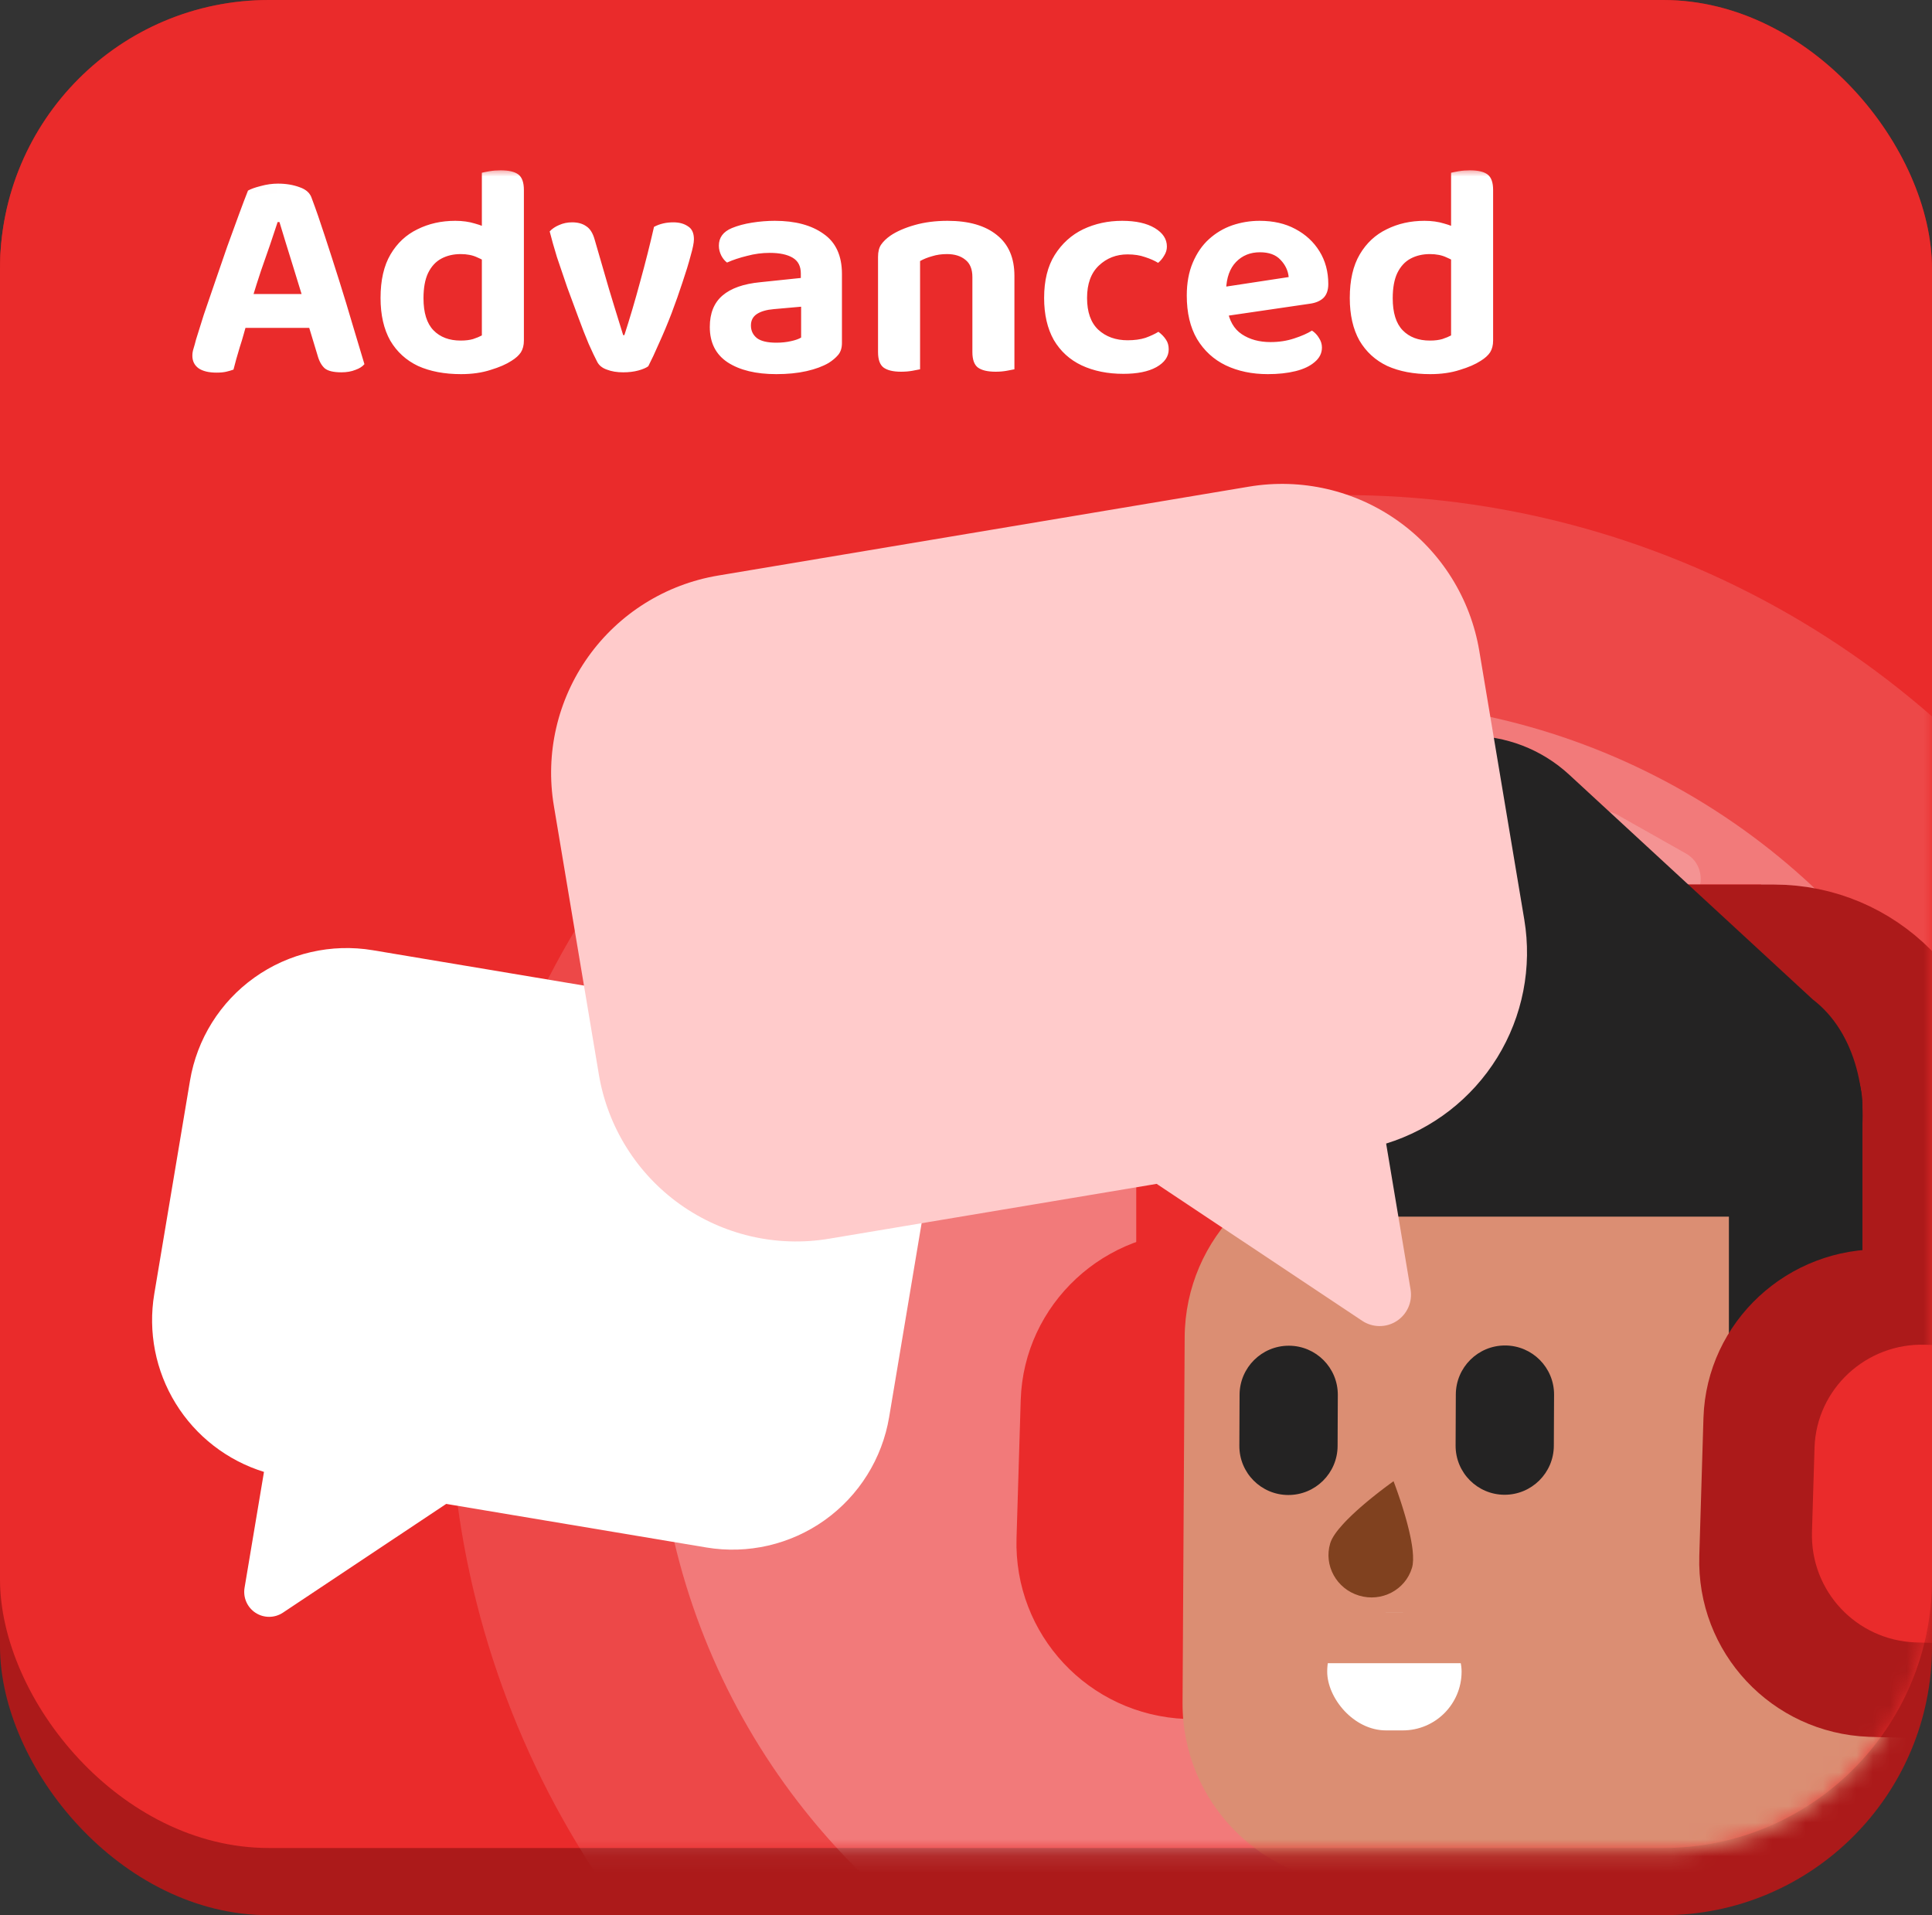 <svg width="115" height="114" viewBox="0 0 115 114" fill="none" xmlns="http://www.w3.org/2000/svg">
<rect x="0" y="0" width="115" height="114" fill="#333333" stroke="none"/>
<rect y="0.088" width="114.634" height="109.587" rx="16" fill="#EA2B2B"/>
<rect width="115" height="114" rx="16" fill="#AC1A1A"/>
<rect width="115" height="110" rx="16" fill="#EA2B2B"/>
<path opacity="0.19" d="M93.969 49.156L91.677 53.241C91.217 54.062 91.508 55.102 92.327 55.564L96.406 57.867C97.225 58.329 98.262 58.039 98.722 57.219L101.014 53.134C101.475 52.313 101.184 51.273 100.365 50.811L96.286 48.508C95.467 48.046 94.429 48.336 93.969 49.156Z" fill="white"/>
<path opacity="0.34" d="M33.215 73.958L31.591 76.853C31.265 77.435 31.471 78.172 32.051 78.5L34.942 80.132C35.523 80.46 36.258 80.254 36.584 79.673L38.208 76.777C38.535 76.196 38.328 75.459 37.748 75.131L34.857 73.499C34.276 73.171 33.541 73.377 33.215 73.958Z" fill="white"/>
<mask id="mask0_7635_1343" style="mask-type:alpha" maskUnits="userSpaceOnUse" x="0" y="10" width="115" height="101">
<rect y="10" width="115" height="100.214" rx="16" fill="#1CB0F6"/>
</mask>
<g mask="url(#mask0_7635_1343)">
<ellipse cx="79.918" cy="82.458" rx="53.16" ry="52.991" fill="white" fill-opacity="0.14"/>
<ellipse cx="79.919" cy="82.457" rx="40.865" ry="40.735" fill="white" fill-opacity="0.27"/>
<g clip-path="url(#clip0_7635_1343)">
<mask id="mask1_7635_1343" style="mask-type:luminance" maskUnits="userSpaceOnUse" x="58" y="42" width="71" height="71">
<path d="M58.184 42.921L128.184 42.921L128.184 112.921L58.184 112.921L58.184 42.921Z" fill="white"/>
</mask>
<g mask="url(#mask1_7635_1343)">
<path d="M71.583 78.486L71.583 65.818C71.583 60.728 75.355 56.602 80.007 56.602L104.824 56.602" stroke="#EA2B2B" stroke-width="7.899"/>
<path d="M91.74 57.085L102.491 57.085C107.348 57.085 111.285 61.022 111.285 65.879L111.285 65.879C111.285 70.736 107.348 74.674 102.491 74.674L91.74 74.674C86.883 74.674 82.946 70.736 82.946 65.879L82.946 65.879C82.946 61.022 86.883 57.085 91.74 57.085Z" fill="#242323"/>
<path fill-rule="evenodd" clip-rule="evenodd" d="M76.095 73.447L71.54 73.307C65.782 73.129 60.942 77.616 60.757 83.324L60.508 91.542C60.33 97.301 64.81 102.089 70.576 102.319L75.131 102.458C80.889 102.636 85.729 98.149 85.915 92.441L86.163 84.223C86.341 78.465 81.853 73.625 76.095 73.447Z" fill="#EA2B2B"/>
<path fill-rule="evenodd" clip-rule="evenodd" d="M103.923 69.016L81.355 68.889C75.403 68.856 70.551 73.65 70.516 79.597L70.39 101.338C70.355 107.285 75.152 112.133 81.103 112.167L103.672 112.293C109.623 112.326 114.476 107.532 114.51 101.585L114.637 79.844C114.671 73.897 109.875 69.049 103.923 69.016Z" fill="#DB8E73"/>
<path fill-rule="evenodd" clip-rule="evenodd" d="M80.894 94.975C79.55 94.571 78.783 93.176 79.18 91.861C79.28 91.528 79.57 91.128 79.948 90.715L80.049 90.608C80.066 90.59 80.083 90.571 80.1 90.553L80.206 90.445C80.224 90.427 80.242 90.409 80.26 90.391L80.37 90.283L80.539 90.121L80.655 90.014L80.771 89.907L80.947 89.75L81.066 89.647L81.242 89.496L81.359 89.397L81.533 89.253L81.703 89.115L81.921 88.941L82.077 88.819L82.405 88.567L82.702 88.346L82.949 88.167L83.06 88.464L83.18 88.8L83.251 89.006L83.348 89.291L83.429 89.54L83.491 89.736L83.553 89.939L83.636 90.218L83.697 90.432L83.737 90.577L83.794 90.796L83.831 90.942L83.867 91.088C83.873 91.113 83.878 91.137 83.884 91.161L83.917 91.307L83.948 91.452C83.953 91.476 83.958 91.5 83.963 91.524L83.991 91.667C84 91.715 84.008 91.762 84.016 91.809L84.04 91.948L84.06 92.085C84.063 92.107 84.066 92.13 84.069 92.152L84.085 92.284C84.129 92.699 84.126 93.063 84.046 93.326C83.649 94.642 82.238 95.38 80.894 94.975Z" fill="#80411F"/>
<path d="M76.721 80.102L76.721 80.102C75.106 80.098 73.791 81.404 73.784 83.019L73.771 86.057C73.764 87.672 75.067 88.984 76.682 88.988L76.682 88.988C78.297 88.992 79.612 87.686 79.619 86.072L79.632 83.033C79.639 81.418 78.336 80.106 76.721 80.102Z" fill="#242323"/>
<path d="M89.592 80.088L89.592 80.088C87.977 80.083 86.662 81.389 86.656 83.004L86.643 86.043C86.636 87.657 87.939 88.97 89.554 88.974L89.554 88.974C91.169 88.978 92.484 87.672 92.49 86.057L92.504 83.019C92.51 81.404 91.207 80.092 89.592 80.088Z" fill="#242323"/>
<path d="M102.911 64.125L102.911 85.506L110.793 84.797L110.793 64.125L102.911 64.125Z" fill="#242323"/>
<path d="M109.572 58.943L109.572 81.654L118.453 80.9L118.453 67.824C118.453 62.919 114.477 58.943 109.572 58.943Z" fill="#242323"/>
<path fill-rule="evenodd" clip-rule="evenodd" d="M116.735 74.509L112.181 74.369C106.423 74.191 101.583 78.679 101.397 84.386L101.149 92.605C100.971 98.363 105.451 103.152 111.217 103.381L115.771 103.521C121.53 103.699 126.37 99.211 126.555 93.504L126.803 85.286C126.982 79.527 122.494 74.687 116.735 74.509Z" fill="#AC1A1A"/>
<path fill-rule="evenodd" clip-rule="evenodd" d="M117.375 80.129L114.594 80.043C111.077 79.934 108.121 82.675 108.008 86.161L107.856 91.18C107.747 94.697 110.484 97.622 114.005 97.762L116.786 97.847C120.303 97.956 123.259 95.215 123.373 91.729L123.524 86.71C123.633 83.193 120.892 80.237 117.375 80.129Z" fill="#EA2B2B"/>
<path d="M114.809 78.486L114.809 65.818C114.809 60.728 110.683 56.602 105.593 56.602L78.444 56.602" stroke="#AC1A1A" stroke-width="7.899"/>
<path d="M78.784 51.104L84.715 57.491C88.02 61.05 87.814 66.615 84.255 69.92L84.255 69.92C80.696 73.225 75.132 73.019 71.827 69.46L65.895 63.073C62.59 59.514 62.796 53.949 66.356 50.644L66.356 50.644C69.915 47.339 75.479 47.545 78.784 51.104Z" fill="#242323"/>
<path d="M93.41 46.117L107.912 59.499C113.03 63.401 111.362 74.956 104.04 74.695L104.04 72.336L99.527 72.336C97.327 72.336 95.207 71.511 93.585 70.024L81.56 59.001C77.792 55.547 77.773 49.614 81.519 46.136C84.869 43.025 90.05 43.016 93.41 46.117Z" fill="#242323"/>
<path d="M106.406 64.751C106.406 60.517 102.974 57.085 98.74 57.085L79.082 57.085C74.847 57.085 71.415 60.517 71.415 64.751C71.415 68.986 74.847 72.418 79.082 72.418L106.406 72.418L106.406 64.751Z" fill="#242323"/>
</g>
<rect x="79" y="96" width="8" height="7" rx="3.5" fill="white"/>
<rect x="77.234" y="96" width="13" height="3" fill="#DB8E73"/>
</g>
<path d="M22.192 56.561L47.291 60.765C49.764 61.179 51.97 62.558 53.426 64.599C54.881 66.64 55.466 69.176 55.052 71.648L52.925 84.351C52.511 86.823 51.131 89.029 49.09 90.485C47.049 91.94 44.513 92.525 42.041 92.111L26.56 89.518L16.844 95.99C16.603 96.151 16.32 96.238 16.03 96.24C15.739 96.242 15.455 96.159 15.212 96.001C14.969 95.843 14.777 95.617 14.661 95.351C14.545 95.086 14.509 94.792 14.558 94.506L15.713 87.613C13.527 86.937 11.661 85.492 10.46 83.544C9.259 81.597 8.805 79.281 9.182 77.024L11.31 64.322C11.724 61.85 13.103 59.643 15.144 58.188C17.184 56.733 19.72 56.148 22.192 56.561Z" fill="white"/>
<path d="M74.349 28.966L42.741 34.26C39.628 34.781 36.849 36.518 35.016 39.088C33.183 41.658 32.446 44.851 32.968 47.965L35.647 63.961C36.169 67.074 37.906 69.853 40.476 71.685C43.046 73.518 46.239 74.255 49.352 73.733L68.848 70.468L81.083 78.619C81.387 78.822 81.743 78.931 82.109 78.933C82.474 78.936 82.832 78.831 83.138 78.632C83.444 78.433 83.685 78.149 83.832 77.814C83.978 77.479 84.023 77.109 83.961 76.749L82.508 68.069C85.26 67.218 87.61 65.398 89.123 62.946C90.635 60.494 91.206 57.576 90.731 54.735L88.052 38.739C87.53 35.626 85.794 32.847 83.224 31.015C80.654 29.182 77.462 28.445 74.349 28.966Z" fill="#FFCBCB"/>
<path d="M16.634 13.216H16.526C16.394 13.612 16.244 14.062 16.076 14.566C15.908 15.058 15.728 15.574 15.536 16.114C15.356 16.654 15.188 17.182 15.032 17.698L14.726 19.138C14.654 19.366 14.582 19.612 14.51 19.876C14.438 20.14 14.36 20.398 14.276 20.65C14.204 20.902 14.132 21.148 14.06 21.388C14 21.616 13.946 21.82 13.898 22C13.766 22.048 13.622 22.09 13.466 22.126C13.31 22.162 13.118 22.18 12.89 22.18C12.434 22.18 12.08 22.096 11.828 21.928C11.576 21.748 11.45 21.496 11.45 21.172C11.45 21.028 11.474 20.884 11.522 20.74C11.57 20.584 11.618 20.41 11.666 20.218C11.786 19.822 11.942 19.324 12.134 18.724C12.338 18.124 12.56 17.476 12.8 16.78C13.04 16.072 13.28 15.376 13.52 14.692C13.772 13.996 14.006 13.354 14.222 12.766C14.438 12.178 14.618 11.704 14.762 11.344C14.93 11.248 15.182 11.158 15.518 11.074C15.866 10.978 16.208 10.93 16.544 10.93C17.024 10.93 17.456 11.002 17.84 11.146C18.224 11.278 18.464 11.5 18.56 11.812C18.8 12.448 19.058 13.192 19.334 14.044C19.61 14.884 19.892 15.76 20.18 16.672C20.468 17.584 20.738 18.472 20.99 19.336C21.254 20.2 21.488 20.98 21.692 21.676C21.572 21.82 21.392 21.934 21.152 22.018C20.912 22.114 20.636 22.162 20.324 22.162C19.856 22.162 19.526 22.084 19.334 21.928C19.142 21.76 18.998 21.502 18.902 21.154L18.254 19.012L17.984 17.608C17.816 17.056 17.648 16.51 17.48 15.97C17.312 15.43 17.156 14.926 17.012 14.458C16.868 13.978 16.742 13.564 16.634 13.216ZM13.61 19.516L14.582 17.5H18.902L19.244 19.516H13.61ZM28.682 19.966V14.458H31.184V20.272C31.184 20.548 31.124 20.782 31.004 20.974C30.884 21.154 30.698 21.322 30.446 21.478C30.134 21.682 29.72 21.862 29.204 22.018C28.688 22.186 28.1 22.27 27.44 22.27C26.456 22.27 25.604 22.108 24.884 21.784C24.176 21.448 23.624 20.944 23.228 20.272C22.844 19.588 22.652 18.742 22.652 17.734C22.652 16.678 22.85 15.814 23.246 15.142C23.642 14.47 24.176 13.972 24.848 13.648C25.52 13.312 26.27 13.144 27.098 13.144C27.53 13.144 27.92 13.198 28.268 13.306C28.616 13.402 28.898 13.516 29.114 13.648V15.736C28.934 15.58 28.7 15.442 28.412 15.322C28.136 15.19 27.806 15.124 27.422 15.124C26.99 15.124 26.606 15.214 26.27 15.394C25.934 15.574 25.67 15.862 25.478 16.258C25.298 16.642 25.208 17.14 25.208 17.752C25.208 18.616 25.406 19.252 25.802 19.66C26.198 20.068 26.738 20.272 27.422 20.272C27.71 20.272 27.956 20.242 28.16 20.182C28.376 20.11 28.55 20.038 28.682 19.966ZM31.184 14.962H28.682V10.282C28.778 10.258 28.928 10.228 29.132 10.192C29.348 10.156 29.57 10.138 29.798 10.138C30.29 10.138 30.644 10.222 30.86 10.39C31.076 10.558 31.184 10.864 31.184 11.308V14.962ZM40.081 13.234C40.429 13.234 40.717 13.312 40.945 13.468C41.185 13.612 41.305 13.87 41.305 14.242C41.305 14.446 41.239 14.776 41.107 15.232C40.987 15.688 40.825 16.216 40.621 16.816C40.429 17.404 40.213 18.016 39.973 18.652C39.733 19.276 39.487 19.864 39.235 20.416C38.995 20.968 38.779 21.43 38.587 21.802C38.455 21.898 38.257 21.982 37.993 22.054C37.729 22.126 37.429 22.162 37.093 22.162C36.721 22.162 36.397 22.108 36.121 22C35.845 21.904 35.653 21.748 35.545 21.532C35.413 21.28 35.245 20.926 35.041 20.47C34.849 20.014 34.645 19.492 34.429 18.904C34.213 18.316 33.991 17.716 33.763 17.104C33.547 16.48 33.343 15.88 33.151 15.304C32.971 14.716 32.827 14.206 32.719 13.774C32.863 13.618 33.049 13.492 33.277 13.396C33.517 13.288 33.775 13.234 34.051 13.234C34.399 13.234 34.681 13.312 34.897 13.468C35.125 13.612 35.293 13.882 35.401 14.278L36.247 17.194C36.343 17.518 36.445 17.854 36.553 18.202C36.661 18.55 36.763 18.88 36.859 19.192C36.955 19.492 37.033 19.744 37.093 19.948H37.165C37.489 18.952 37.801 17.896 38.101 16.78C38.413 15.652 38.689 14.56 38.929 13.504C39.265 13.324 39.649 13.234 40.081 13.234ZM46.21 20.398C46.522 20.398 46.81 20.368 47.074 20.308C47.35 20.248 47.554 20.176 47.686 20.092V18.256L46.066 18.4C45.634 18.436 45.298 18.532 45.058 18.688C44.818 18.844 44.698 19.072 44.698 19.372C44.698 19.684 44.818 19.936 45.058 20.128C45.298 20.308 45.682 20.398 46.21 20.398ZM46.12 13.144C47.332 13.144 48.298 13.402 49.018 13.918C49.75 14.422 50.116 15.22 50.116 16.312V20.416C50.116 20.716 50.038 20.956 49.882 21.136C49.738 21.304 49.552 21.46 49.324 21.604C48.976 21.808 48.538 21.97 48.01 22.09C47.482 22.21 46.882 22.27 46.21 22.27C44.998 22.27 44.032 22.036 43.312 21.568C42.604 21.1 42.25 20.398 42.25 19.462C42.25 18.646 42.502 18.022 43.006 17.59C43.51 17.158 44.26 16.894 45.256 16.798L47.668 16.546V16.276C47.668 15.844 47.506 15.532 47.182 15.34C46.858 15.148 46.402 15.052 45.814 15.052C45.358 15.052 44.908 15.112 44.464 15.232C44.02 15.34 43.624 15.472 43.276 15.628C43.144 15.532 43.03 15.394 42.934 15.214C42.838 15.022 42.79 14.824 42.79 14.62C42.79 14.14 43.048 13.792 43.564 13.576C43.912 13.432 44.314 13.324 44.77 13.252C45.226 13.18 45.676 13.144 46.12 13.144ZM60.382 16.42V18.13H57.88V16.492C57.88 16.024 57.742 15.682 57.466 15.466C57.19 15.238 56.824 15.124 56.368 15.124C56.044 15.124 55.75 15.166 55.486 15.25C55.222 15.322 54.982 15.418 54.766 15.538V18.13H52.264V15.286C52.264 14.986 52.324 14.746 52.444 14.566C52.576 14.374 52.762 14.194 53.002 14.026C53.374 13.774 53.854 13.564 54.442 13.396C55.03 13.228 55.684 13.144 56.404 13.144C57.664 13.144 58.642 13.426 59.338 13.99C60.034 14.542 60.382 15.352 60.382 16.42ZM52.264 17.284H54.766V21.982C54.658 22.006 54.502 22.036 54.298 22.072C54.094 22.108 53.872 22.126 53.632 22.126C53.164 22.126 52.816 22.042 52.588 21.874C52.372 21.706 52.264 21.4 52.264 20.956V17.284ZM57.88 17.284H60.382V21.982C60.274 22.006 60.118 22.036 59.914 22.072C59.71 22.108 59.494 22.126 59.266 22.126C58.786 22.126 58.432 22.042 58.204 21.874C57.988 21.706 57.88 21.4 57.88 20.956V17.284ZM67.118 15.142C66.446 15.142 65.876 15.364 65.408 15.808C64.94 16.252 64.706 16.894 64.706 17.734C64.706 18.574 64.928 19.204 65.372 19.624C65.828 20.044 66.41 20.254 67.118 20.254C67.526 20.254 67.88 20.206 68.18 20.11C68.48 20.002 68.738 19.882 68.954 19.75C69.146 19.894 69.296 20.05 69.404 20.218C69.512 20.374 69.566 20.566 69.566 20.794C69.566 21.226 69.32 21.58 68.828 21.856C68.348 22.12 67.694 22.252 66.866 22.252C65.93 22.252 65.102 22.084 64.382 21.748C63.674 21.412 63.122 20.908 62.726 20.236C62.342 19.552 62.15 18.718 62.15 17.734C62.15 16.702 62.36 15.85 62.78 15.178C63.212 14.494 63.776 13.984 64.472 13.648C65.18 13.312 65.954 13.144 66.794 13.144C67.61 13.144 68.258 13.288 68.738 13.576C69.218 13.864 69.458 14.23 69.458 14.674C69.458 14.866 69.404 15.046 69.296 15.214C69.2 15.382 69.08 15.526 68.936 15.646C68.72 15.514 68.462 15.4 68.162 15.304C67.862 15.196 67.514 15.142 67.118 15.142ZM72.207 18.922L72.099 17.194L76.707 16.492C76.671 16.108 76.509 15.766 76.221 15.466C75.945 15.166 75.537 15.016 74.997 15.016C74.421 15.016 73.947 15.208 73.575 15.592C73.203 15.976 73.005 16.528 72.981 17.248L73.053 18.382C73.161 19.078 73.449 19.582 73.917 19.894C74.385 20.206 74.955 20.362 75.627 20.362C76.131 20.362 76.599 20.29 77.031 20.146C77.475 20.002 77.829 19.846 78.093 19.678C78.261 19.786 78.399 19.93 78.507 20.11C78.627 20.29 78.687 20.482 78.687 20.686C78.687 21.022 78.543 21.31 78.255 21.55C77.979 21.79 77.601 21.97 77.121 22.09C76.641 22.21 76.089 22.27 75.465 22.27C74.529 22.27 73.695 22.096 72.963 21.748C72.243 21.4 71.673 20.878 71.253 20.182C70.845 19.486 70.641 18.622 70.641 17.59C70.641 16.846 70.761 16.192 71.001 15.628C71.241 15.064 71.559 14.602 71.955 14.242C72.363 13.87 72.825 13.594 73.341 13.414C73.869 13.234 74.415 13.144 74.979 13.144C75.795 13.144 76.503 13.306 77.103 13.63C77.715 13.954 78.195 14.398 78.543 14.962C78.891 15.526 79.065 16.174 79.065 16.906C79.065 17.266 78.969 17.542 78.777 17.734C78.585 17.914 78.321 18.028 77.985 18.076L72.207 18.922ZM86.374 19.966V14.458H88.876V20.272C88.876 20.548 88.816 20.782 88.696 20.974C88.576 21.154 88.39 21.322 88.138 21.478C87.826 21.682 87.412 21.862 86.896 22.018C86.38 22.186 85.792 22.27 85.132 22.27C84.148 22.27 83.296 22.108 82.576 21.784C81.868 21.448 81.316 20.944 80.92 20.272C80.536 19.588 80.344 18.742 80.344 17.734C80.344 16.678 80.542 15.814 80.938 15.142C81.334 14.47 81.868 13.972 82.54 13.648C83.212 13.312 83.962 13.144 84.79 13.144C85.222 13.144 85.612 13.198 85.96 13.306C86.308 13.402 86.59 13.516 86.806 13.648V15.736C86.626 15.58 86.392 15.442 86.104 15.322C85.828 15.19 85.498 15.124 85.114 15.124C84.682 15.124 84.298 15.214 83.962 15.394C83.626 15.574 83.362 15.862 83.17 16.258C82.99 16.642 82.9 17.14 82.9 17.752C82.9 18.616 83.098 19.252 83.494 19.66C83.89 20.068 84.43 20.272 85.114 20.272C85.402 20.272 85.648 20.242 85.852 20.182C86.068 20.11 86.242 20.038 86.374 19.966ZM88.876 14.962H86.374V10.282C86.47 10.258 86.62 10.228 86.824 10.192C87.04 10.156 87.262 10.138 87.49 10.138C87.982 10.138 88.336 10.222 88.552 10.39C88.768 10.558 88.876 10.864 88.876 11.308V14.962Z" fill="white"/>
</g>
<defs>
<clipPath id="clip0_7635_1343">
<rect width="71" height="71" fill="white" transform="matrix(-1 -3.77602e-09 -5.26027e-09 1 129 42)"/>
</clipPath>
</defs>
</svg>
